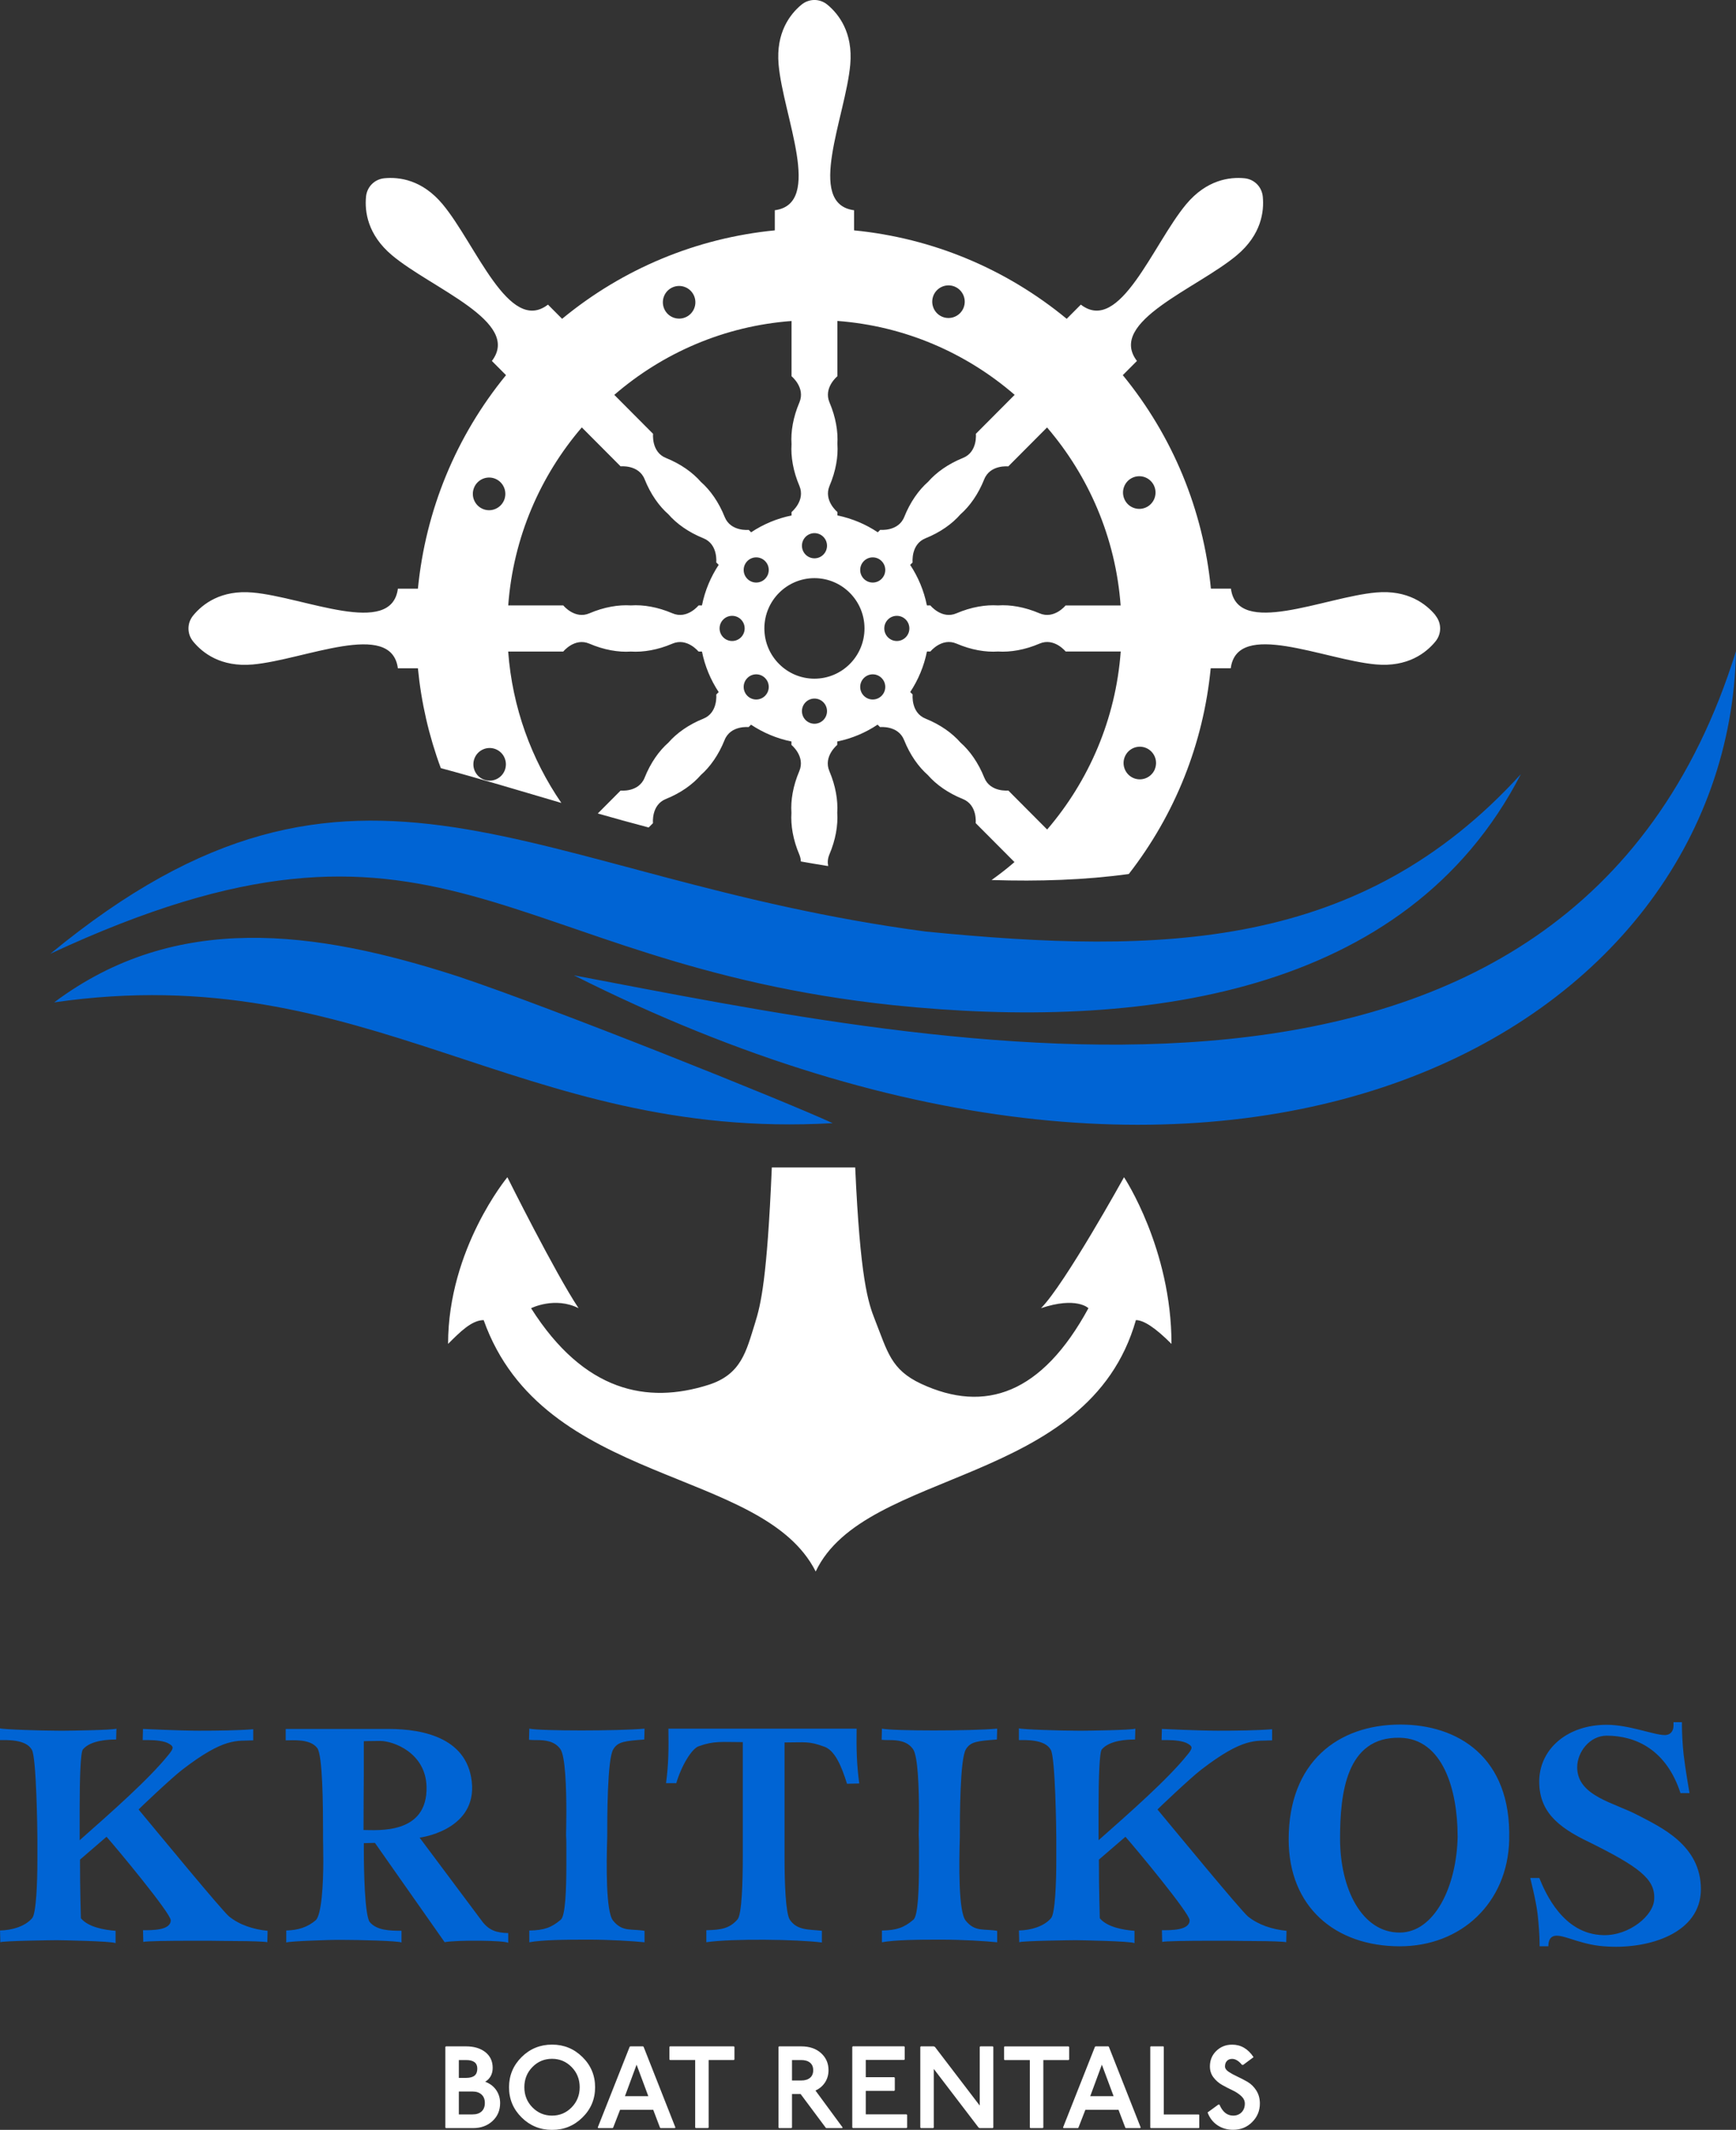 <svg xmlns="http://www.w3.org/2000/svg" width="190" height="233" viewBox="0 0 190 233" fill="none"><rect x="0" y="0" width="190" height="233" fill="#333333" stroke="none"/><g id="Layer_1" clip-path="url(#clip0_48_225)"><path id="Vector" d="M5.51 104.34C39.342 76.488 57.533 96.102 101.338 101.911C127.251 104.459 148.893 103.972 166.454 84.689C153.923 109.015 124.77 112.754 97.752 109.963C54.582 105.38 48.355 84.41 5.51 104.34ZM62.805 106.696C135.82 143.417 189.206 112.474 190 71.237C171.851 129.551 102.612 114.235 62.805 106.696ZM5.928 109.657C40.276 104.681 56.723 124.844 91.133 122.871C85.928 120.464 60.468 110.263 50.14 106.82C34.462 101.74 19.243 99.7 5.928 109.657ZM15.167 197.956C15.136 197.956 18.773 194.497 19.955 193.596C24.619 190.008 25.924 190.489 27.714 190.391V189.174C26.084 189.304 23.881 189.335 21.745 189.335C19.831 189.335 15.647 189.143 15.647 189.143L15.616 190.36H16.256C17.025 190.36 18.046 190.458 18.521 190.774C19 191.064 19.062 191.225 18.423 191.991C16.282 194.652 12.196 198.241 8.719 201.316V197.857C8.719 194.461 8.817 191.706 9.069 191.385C9.931 190.36 11.912 190.298 12.712 190.298L12.743 189.112C12.33 189.273 7.475 189.335 7.057 189.335H6.418C4.695 189.335 0.382 189.205 0 189.076V190.36C0.769 190.36 2.843 190.262 3.482 191.416C3.993 192.188 4.091 200.389 4.091 201.094V203.564C4.091 205.966 3.962 209.332 3.518 209.844C2.719 210.771 1.285 211.16 0.005 211.191L0.036 212.475C0.449 212.314 5.783 212.252 6.201 212.252C6.65 212.252 12.201 212.35 12.65 212.573V211.227C11.37 211.128 9.647 210.813 8.853 209.85C8.853 209.56 8.755 206.934 8.755 203.439L11.659 200.938C12.743 202.155 18.686 209.301 18.686 210.072C18.686 211.196 16.612 211.16 15.652 211.16L15.683 212.444C15.941 212.345 18.655 212.314 20.538 212.314H23.03C23.762 212.314 24.784 212.345 25.841 212.345C27.472 212.345 29.066 212.407 29.257 212.475L29.288 211.227C27.724 211.066 26.223 210.585 25.073 209.658C24.242 208.954 17.123 200.301 15.173 197.961L15.167 197.956ZM55.624 211.475V212.501L55.593 212.532C55.18 212.273 50.068 212.211 48.665 212.47L41.035 201.606L39.822 201.637V202.502C39.822 204.651 39.92 209.518 40.462 210.259C41.225 211.185 42.665 211.222 43.944 211.222V212.506C43.593 212.314 39.09 212.216 37.397 212.216H36.727C36.345 212.216 31.712 212.345 31.331 212.506V211.191C32.61 211.16 33.662 210.838 34.555 210.067C35.194 209.492 35.385 206.127 35.385 203.595C35.385 202.347 35.355 201.353 35.355 201.094V200.167C35.355 197.826 35.324 191.929 34.715 191.225C33.946 190.199 32.032 190.391 31.269 190.391V189.143H42.541C46.338 189.143 51.419 190.137 51.672 195.393C51.832 200.296 45.956 201.032 45.925 201.032L52.823 210.259C53.555 211.185 54.355 211.444 55.634 211.475H55.624ZM46.684 195.455C46.586 191.737 43.041 190.453 41.607 190.453C40.488 190.453 39.817 190.484 39.817 190.484V194.331C39.817 195.326 39.786 196.993 39.786 200.198C41.287 200.198 46.813 200.742 46.684 195.455ZM67.129 191.354C67.639 190.52 68.408 190.458 70.513 190.298L70.544 189.112C67.572 189.371 59.24 189.371 57.93 189.112L57.899 190.329C58.157 190.36 58.441 190.36 58.73 190.36C59.653 190.36 60.68 190.458 61.315 191.323C61.887 192.058 61.985 195.714 61.985 198.246C61.985 199.494 61.954 200.488 61.954 200.747C61.985 201.13 61.985 201.611 61.985 202.191V204.05C61.985 206.613 61.887 209.596 61.376 210.01C60.355 210.875 59.555 211.165 57.93 211.196V212.48C59.333 212.221 61.763 212.19 64.286 212.19C66.809 212.19 69.234 212.35 70.544 212.48V211.232C69.141 210.973 68.119 211.393 67.098 210.108C66.298 209.145 66.365 203.89 66.458 200.975C66.458 198.986 66.458 192.353 67.129 191.359V191.354ZM93.749 189.112H73.154C73.185 191.261 73.185 192.923 72.896 195.072H74.016C74.588 193.151 75.708 191.292 76.477 191.033C78.169 190.422 78.999 190.583 81.295 190.583V203.082C81.295 205.837 81.197 209.425 80.722 209.974C79.861 210.968 78.932 211.128 77.307 211.16V212.475C80.083 212.06 87.3 212.154 89.952 212.506V211.222C88.482 211.061 87.238 211.191 86.439 210.005C85.99 209.301 85.866 206.033 85.866 203.243V190.619C88.167 190.619 88.487 190.458 90.179 191.069C91.36 191.452 92.093 193.182 92.702 195.139L94.043 195.108C93.754 192.959 93.723 191.261 93.754 189.117L93.749 189.112ZM105.723 191.354C106.234 190.52 107.002 190.458 109.107 190.298L109.138 189.112C106.167 189.371 97.835 189.371 96.525 189.112L96.493 190.329C96.751 190.36 97.035 190.36 97.324 190.36C98.248 190.36 99.274 190.458 99.909 191.323C100.481 192.058 100.579 195.714 100.579 198.246C100.579 199.494 100.548 200.488 100.548 200.747C100.579 201.13 100.579 201.611 100.579 202.191V204.05C100.579 206.613 100.481 209.596 99.971 210.01C98.949 210.875 98.15 211.165 96.525 211.196V212.48C97.928 212.221 100.358 212.19 102.88 212.19C105.403 212.19 107.828 212.35 109.138 212.48V211.232C107.735 210.973 106.713 211.393 105.692 210.108C104.892 209.145 104.959 203.89 105.052 200.975C105.052 198.986 105.052 192.353 105.723 191.359V191.354ZM126.684 197.956C126.653 197.956 130.29 194.497 131.471 193.596C136.135 190.008 137.44 190.489 139.23 190.391V189.174C137.6 189.304 135.397 189.335 133.262 189.335C131.348 189.335 127.164 189.143 127.164 189.143L127.133 190.36H127.772C128.541 190.36 129.563 190.458 130.037 190.774C130.517 191.064 130.579 191.225 129.939 191.991C127.798 194.652 123.712 198.241 120.235 201.316V197.857C120.235 194.461 120.333 191.706 120.586 191.385C121.448 190.36 123.429 190.298 124.228 190.298L124.259 189.112C123.846 189.273 118.992 189.335 118.574 189.335H117.934C116.211 189.335 111.898 189.205 111.516 189.076V190.36C112.285 190.36 114.359 190.262 114.999 191.416C115.51 192.188 115.608 200.389 115.608 201.094V203.564C115.608 205.966 115.479 209.332 115.035 209.844C114.235 210.771 112.801 211.16 111.522 211.191L111.553 212.475C111.965 212.314 117.3 212.252 117.718 212.252C118.166 212.252 123.717 212.35 124.166 212.573V211.227C122.887 211.128 121.164 210.813 120.369 209.85C120.369 209.56 120.271 206.934 120.271 203.439L123.176 200.938C124.259 202.155 130.202 209.301 130.202 210.072C130.202 211.196 128.128 211.16 127.169 211.16L127.2 212.444C127.458 212.345 130.171 212.314 132.054 212.314H134.546C135.279 212.314 136.3 212.345 137.358 212.345C138.988 212.345 140.582 212.407 140.773 212.475L140.804 211.227C139.241 211.066 137.74 210.585 136.589 209.658C135.759 208.954 128.639 200.301 126.689 197.961L126.684 197.956ZM165.18 201.254C165.02 208.177 159.913 212.92 153.206 212.92C146.149 212.92 141.041 208.628 141.041 201.223C141.041 192.794 146.407 188.662 153.268 188.662C159.526 188.662 165.433 192.188 165.175 201.254H165.18ZM159.531 200.871C159.531 195.838 157.937 190.199 153.211 190.106C147.335 189.977 146.665 196.195 146.665 201.13C146.665 206.644 149.058 211.418 153.18 211.418C156.977 211.418 159.438 206.417 159.536 200.876L159.531 200.871ZM179.29 198.593C176.736 197.215 172.619 196.511 172.619 193.337C172.619 191.67 173.992 189.878 175.844 189.878C179.068 189.878 182.391 191.447 183.923 196.159H184.913C184.913 196.159 184.464 193.627 184.274 191.991C184.145 190.904 184.083 189.428 184.083 188.786V188.403H183.159V188.817C183.159 189.231 182.937 189.811 182.2 189.811C181.018 189.811 178.305 188.687 175.844 188.687C171.66 188.687 168.626 191.188 168.466 194.647C168.368 198.075 170.38 199.841 173.961 201.539C179.326 204.2 181.142 205.547 181.049 207.69C181.049 209.549 178.274 211.791 175.462 211.698C171.087 211.6 169.142 207.085 168.472 205.448H167.481C167.481 205.479 168.09 207.789 168.281 209.358C168.41 210.383 168.503 211.89 168.503 212.532V212.915H169.462C169.462 212.304 169.653 211.76 170.386 211.76C171.438 211.76 173.29 212.848 175.973 212.946C180.477 213.205 186.157 211.501 186.157 206.665C186.157 201.829 181.72 199.872 179.29 198.588V198.593Z" fill="#0064D4"></path><path id="Vector_2" d="M157.122 67.323C156.095 66.075 154.088 64.506 150.606 64.817C144.957 65.319 135.428 69.757 134.722 64.398H132.529C131.688 55.792 128.355 47.72 122.887 41.04L124.435 39.487C121.159 35.194 131.023 31.57 135.372 27.919C138.054 25.667 138.364 23.135 138.209 21.52C138.106 20.437 137.28 19.604 136.197 19.5C134.593 19.345 132.065 19.661 129.821 22.348C126.183 26.708 122.572 36.613 118.295 33.325L116.748 34.878C110.087 29.39 102.05 26.045 93.475 25.201V23C88.136 22.291 92.557 12.727 93.058 7.058C93.367 3.563 91.804 1.548 90.561 0.518C89.725 -0.176 88.554 -0.176 87.713 0.518C86.47 1.548 84.906 3.563 85.216 7.058C85.716 12.727 90.138 22.291 84.798 23V25.201C76.224 26.045 68.181 29.39 61.521 34.878L59.973 33.325C55.696 36.613 52.085 26.713 48.448 22.348C46.204 19.655 43.681 19.345 42.072 19.5C40.993 19.604 40.163 20.432 40.059 21.52C39.905 23.13 40.219 25.667 42.897 27.919C47.241 31.57 57.11 35.194 53.834 39.487L55.382 41.04C49.913 47.725 46.586 55.792 45.739 64.403H43.547C42.84 69.762 33.312 65.324 27.662 64.822C24.18 64.511 22.173 66.08 21.147 67.328C20.455 68.167 20.455 69.343 21.147 70.186C22.173 71.434 24.18 73.003 27.662 72.693C33.312 72.19 42.84 67.753 43.547 73.112H45.739C46.106 76.876 46.952 80.542 48.247 84.032C52.436 85.156 56.795 86.476 61.438 87.838C58.157 83.059 56.073 77.394 55.619 71.279H61.645C61.645 71.279 62.893 69.726 64.503 70.414C66.107 71.103 67.691 71.372 69.048 71.279C70.405 71.367 71.988 71.103 73.593 70.414C75.197 69.726 76.451 71.279 76.451 71.279H76.828C77.153 72.889 77.782 74.391 78.659 75.711L78.391 75.981C78.391 75.981 78.602 77.969 76.982 78.621C75.357 79.274 74.052 80.211 73.159 81.236C72.133 82.137 71.204 83.447 70.554 85.073C69.904 86.704 67.923 86.487 67.923 86.487L65.426 88.993C67.237 89.51 69.089 90.023 70.993 90.525L71.467 90.049C71.467 90.049 71.256 88.061 72.876 87.408C74.501 86.756 75.806 85.819 76.698 84.793C77.72 83.897 78.654 82.582 79.304 80.957C79.954 79.326 81.935 79.543 81.935 79.543L82.198 79.279C83.519 80.154 85.01 80.791 86.619 81.117V81.49C86.619 81.49 88.167 82.743 87.481 84.358C86.795 85.969 86.526 87.558 86.619 88.92C86.531 90.282 86.795 91.871 87.481 93.482C87.594 93.746 87.641 94 87.651 94.243C88.569 94.403 89.493 94.564 90.432 94.714C90.504 94.725 90.576 94.73 90.643 94.74C90.566 94.362 90.581 93.938 90.772 93.482C91.458 91.871 91.727 90.282 91.634 88.92C91.722 87.558 91.458 85.969 90.772 84.358C90.086 82.748 91.634 81.49 91.634 81.49V81.117C93.238 80.791 94.734 80.154 96.05 79.274L96.318 79.543C96.318 79.543 98.299 79.331 98.949 80.957C99.599 82.588 100.533 83.897 101.554 84.793C102.452 85.824 103.757 86.756 105.377 87.408C107.002 88.061 106.786 90.049 106.786 90.049L111.032 94.31C110.227 95.004 109.391 95.656 108.524 96.273C113.719 96.438 118.724 96.273 123.542 95.615C128.608 89.101 131.704 81.355 132.508 73.107H134.701C135.408 67.748 144.936 72.185 150.585 72.687C154.068 72.998 156.075 71.429 157.101 70.181C157.792 69.343 157.792 68.167 157.101 67.323H157.122ZM51.884 53.348C52.26 52.437 53.297 52.002 54.205 52.374C55.113 52.752 55.547 53.793 55.175 54.71C54.799 55.621 53.762 56.056 52.854 55.683C51.946 55.305 51.512 54.264 51.884 53.353V53.348ZM54.272 85.264C53.364 85.642 52.322 85.213 51.946 84.301C51.569 83.39 51.997 82.344 52.905 81.966C53.813 81.588 54.855 82.018 55.232 82.929C55.609 83.841 55.18 84.886 54.272 85.264ZM102.163 32.326C102.54 31.414 103.577 30.98 104.485 31.352C105.393 31.73 105.826 32.771 105.455 33.682C105.078 34.594 104.041 35.029 103.133 34.656C102.225 34.278 101.792 33.237 102.163 32.326ZM91.649 48.59C91.737 47.228 91.474 45.638 90.788 44.028C90.102 42.417 91.649 41.159 91.649 41.159V35.111C99.032 35.66 105.759 38.617 111.052 43.194L106.806 47.456C106.806 47.456 107.018 49.444 105.398 50.096C103.778 50.749 102.468 51.686 101.575 52.711C100.554 53.607 99.62 54.922 98.97 56.548C98.32 58.174 96.339 57.962 96.339 57.962L96.07 58.231C94.75 57.35 93.259 56.719 91.654 56.387V56.015C91.654 56.015 90.107 54.761 90.793 53.146C91.479 51.536 91.747 49.946 91.654 48.584L91.649 48.59ZM96.488 63.326C95.952 63.864 95.085 63.864 94.549 63.326C94.012 62.787 94.012 61.917 94.549 61.379C95.085 60.84 95.952 60.84 96.488 61.379C97.025 61.917 97.025 62.787 96.488 63.326ZM89.142 58.324C89.9 58.324 90.514 58.94 90.514 59.701C90.514 60.462 89.9 61.079 89.142 61.079C88.384 61.079 87.77 60.462 87.77 59.701C87.77 58.94 88.384 58.324 89.142 58.324ZM73.644 31.42C74.552 31.042 75.594 31.471 75.971 32.383C76.348 33.294 75.919 34.34 75.011 34.718C74.104 35.096 73.061 34.666 72.685 33.755C72.308 32.843 72.736 31.798 73.644 31.42ZM86.63 35.111V41.159C86.63 41.159 88.177 42.412 87.491 44.028C86.805 45.638 86.537 47.228 86.63 48.59C86.542 49.951 86.805 51.541 87.491 53.151C88.177 54.761 86.63 56.02 86.63 56.02V56.393C85.025 56.719 83.529 57.356 82.208 58.231L81.945 57.967C81.945 57.967 79.964 58.179 79.314 56.553C78.664 54.922 77.73 53.612 76.709 52.716C75.811 51.686 74.506 50.754 72.886 50.101C71.266 49.449 71.478 47.461 71.478 47.461L67.232 43.199C72.525 38.622 79.252 35.666 86.635 35.117L86.63 35.111ZM83.735 63.326C83.199 63.864 82.332 63.864 81.796 63.326C81.259 62.787 81.259 61.917 81.796 61.379C82.332 60.84 83.199 60.84 83.735 61.379C84.272 61.917 84.272 62.787 83.735 63.326ZM76.833 66.231H76.456C76.456 66.231 75.208 67.784 73.598 67.095C71.993 66.407 70.41 66.137 69.053 66.231C67.696 66.143 66.112 66.407 64.508 67.095C62.903 67.784 61.65 66.231 61.65 66.231H55.624C56.171 58.821 59.117 52.069 63.677 46.757L67.923 51.018C67.923 51.018 69.904 50.806 70.554 52.431C71.204 54.062 72.138 55.373 73.159 56.268C74.052 57.294 75.362 58.231 76.982 58.883C78.607 59.536 78.391 61.524 78.391 61.524L78.659 61.793C77.782 63.119 77.153 64.615 76.828 66.225L76.833 66.231ZM80.129 70.124C79.371 70.124 78.757 69.508 78.757 68.747C78.757 67.986 79.371 67.37 80.129 67.37C80.888 67.37 81.501 67.986 81.501 68.747C81.501 69.508 80.888 70.124 80.129 70.124ZM83.735 76.12C83.199 76.659 82.332 76.659 81.796 76.12C81.259 75.582 81.259 74.712 81.796 74.174C82.332 73.635 83.199 73.635 83.735 74.174C84.272 74.712 84.272 75.582 83.735 76.12ZM89.142 79.175C88.384 79.175 87.77 78.559 87.77 77.798C87.77 77.037 88.384 76.421 89.142 76.421C89.9 76.421 90.514 77.037 90.514 77.798C90.514 78.559 89.9 79.175 89.142 79.175ZM89.137 74.246C86.114 74.246 83.658 71.781 83.658 68.747C83.658 65.713 86.114 63.248 89.137 63.248C92.16 63.248 94.616 65.708 94.616 68.747C94.616 71.787 92.16 74.246 89.137 74.246ZM96.488 76.12C95.952 76.659 95.085 76.659 94.549 76.12C94.012 75.582 94.012 74.712 94.549 74.174C95.085 73.635 95.952 73.635 96.488 74.174C97.025 74.712 97.025 75.582 96.488 76.12ZM98.155 70.124C97.396 70.124 96.782 69.508 96.782 68.747C96.782 67.986 97.396 67.37 98.155 67.37C98.913 67.37 99.527 67.986 99.527 68.747C99.527 69.508 98.913 70.124 98.155 70.124ZM114.602 90.743L110.356 86.481C110.356 86.481 108.375 86.694 107.725 85.068C107.075 83.442 106.141 82.127 105.119 81.231C104.227 80.206 102.916 79.269 101.297 78.616C99.671 77.964 99.888 75.975 99.888 75.975L99.62 75.706C100.497 74.381 101.126 72.884 101.451 71.274H101.828C101.828 71.274 103.076 69.721 104.686 70.409C106.29 71.098 107.874 71.367 109.231 71.274C110.588 71.362 112.172 71.098 113.776 70.409C115.381 69.721 116.634 71.274 116.634 71.274H122.66C122.113 78.683 119.167 85.435 114.607 90.748L114.602 90.743ZM116.629 66.231C116.629 66.231 115.381 67.784 113.771 67.095C112.167 66.407 110.583 66.137 109.226 66.231C107.869 66.143 106.285 66.407 104.681 67.095C103.076 67.784 101.823 66.231 101.823 66.231H101.446C101.121 64.62 100.492 63.119 99.615 61.798L99.883 61.529C99.883 61.529 99.671 59.541 101.291 58.888C102.916 58.236 104.222 57.299 105.114 56.273C106.141 55.373 107.069 54.062 107.719 52.437C108.369 50.806 110.351 51.023 110.351 51.023L114.596 46.762C119.157 52.074 122.103 58.826 122.65 66.236H116.624L116.629 66.231ZM124.006 52.235C124.914 51.857 125.956 52.286 126.333 53.198C126.71 54.109 126.281 55.155 125.373 55.533C124.466 55.911 123.423 55.481 123.047 54.57C122.67 53.659 123.098 52.613 124.006 52.235ZM126.395 84.151C126.018 85.063 124.981 85.498 124.073 85.125C123.165 84.747 122.732 83.706 123.104 82.795C123.48 81.883 124.517 81.448 125.425 81.821C126.333 82.199 126.766 83.24 126.39 84.151H126.395ZM58.126 143.117C63.961 152.318 70.874 153.602 77.508 151.51C81.151 150.366 81.672 147.808 82.626 144.779C83.271 142.724 83.957 139.943 84.473 127.713H93.599C94.146 139.876 95.003 142.475 95.761 144.386C97.138 147.865 97.499 149.838 100.822 151.386C107.823 154.638 114.039 152.468 119.126 143.112C119.126 143.112 117.831 141.807 113.936 143.112C116.531 140.507 123.021 128.785 123.021 128.785C123.021 128.785 128.216 136.598 128.216 147.021C126.486 145.285 125.188 144.417 124.321 144.417C119.131 162.653 94.652 160.572 89.276 171.917C83.441 160.385 59.426 162.653 52.936 144.417C51.636 144.417 50.341 145.716 49.041 147.021C49.041 136.603 55.531 128.785 55.531 128.785C55.531 128.785 60.721 139.203 63.321 143.112C60.726 141.807 58.131 143.112 58.131 143.112L58.126 143.117ZM53.106 227.739C53.648 227.398 53.922 226.89 53.922 226.217C53.922 225.492 53.653 224.923 53.122 224.498C52.586 224.079 51.884 223.866 51.007 223.866H48.804L48.742 223.928V232.746L48.804 232.809H51.77C52.627 232.809 53.339 232.555 53.896 232.042C54.453 231.53 54.737 230.872 54.737 230.064C54.737 229.536 54.592 229.065 54.309 228.651C54.025 228.236 53.622 227.931 53.106 227.739ZM50.218 225.363H51.007C51.832 225.363 52.24 225.673 52.24 226.295C52.24 226.642 52.142 226.901 51.941 227.066C51.739 227.232 51.43 227.315 51.007 227.315H50.218V225.358V225.363ZM52.709 230.986C52.472 231.203 52.142 231.312 51.719 231.312H50.218V228.806H51.719C52.137 228.806 52.462 228.915 52.704 229.137C52.947 229.36 53.065 229.666 53.065 230.059C53.065 230.453 52.947 230.768 52.709 230.986ZM60.422 223.675C59.117 223.675 58.002 224.13 57.089 225.037C56.176 225.943 55.712 227.046 55.712 228.34C55.712 229.635 56.171 230.737 57.089 231.644C58.008 232.55 59.117 233.005 60.422 233.005C61.727 233.005 62.831 232.55 63.749 231.644C64.673 230.737 65.132 229.635 65.132 228.34C65.132 227.046 64.673 225.943 63.749 225.037C62.831 224.13 61.722 223.675 60.422 223.675ZM62.563 230.541C61.975 231.141 61.258 231.442 60.417 231.442C59.576 231.442 58.864 231.141 58.271 230.541C57.682 229.94 57.389 229.205 57.389 228.335C57.389 227.465 57.682 226.73 58.271 226.129C58.859 225.528 59.576 225.228 60.417 225.228C61.258 225.228 61.97 225.528 62.563 226.129C63.151 226.73 63.445 227.465 63.445 228.335C63.445 229.205 63.151 229.94 62.563 230.541ZM70.384 223.866H68.97L68.909 223.928L65.421 232.746L65.483 232.809H67.051L67.113 232.746L67.866 230.805H71.493L72.231 232.746L72.293 232.809H73.861L73.923 232.746L70.446 223.928L70.384 223.866ZM68.398 229.319L69.672 225.87L70.957 229.319H68.398ZM80.32 223.866L80.382 223.928V225.295L80.32 225.358H77.56V232.741L77.498 232.803H76.147L76.085 232.741V225.358H73.325L73.263 225.295V223.928L73.325 223.866H80.325H80.32ZM90.298 227.812C90.55 227.418 90.679 226.973 90.679 226.471C90.679 225.72 90.406 225.099 89.864 224.607C89.323 224.115 88.595 223.866 87.687 223.866H85.268L85.206 223.928V232.746L85.268 232.809H86.619L86.681 232.746V229.081H87.625L90.359 232.746L90.421 232.809H92.165L92.227 232.746L89.25 228.697C89.689 228.501 90.04 228.205 90.292 227.817L90.298 227.812ZM88.657 227.304C88.43 227.501 88.105 227.6 87.687 227.6H86.681V225.363H87.687C88.105 225.363 88.425 225.461 88.657 225.653C88.889 225.844 89.003 226.119 89.003 226.476C89.003 226.833 88.889 227.113 88.657 227.304ZM99.223 231.312L99.284 231.374V232.741L99.223 232.803H93.341L93.279 232.741V223.923L93.341 223.861H98.954L99.016 223.923V225.29L98.954 225.352H94.755V227.242H97.871L97.933 227.304V228.671L97.871 228.734H94.755V231.302H99.223V231.312ZM108.653 223.866L108.715 223.928V232.746L108.653 232.809H107.229L107.1 232.746L102.199 226.331V232.746L102.137 232.809H100.786L100.724 232.746V223.928L100.786 223.866H102.199L102.328 223.928L107.229 230.344V223.928L107.291 223.866H108.653ZM116.949 225.363H114.189V232.746L114.127 232.809H112.775L112.713 232.746V225.363H109.953L109.891 225.301V223.934L109.953 223.872H116.954L117.016 223.934V225.301L116.954 225.363H116.949ZM121.308 223.866H119.895L119.833 223.928L116.345 232.746L116.407 232.809H117.976L118.037 232.746L118.791 230.805H122.417L123.155 232.746L123.217 232.809H124.785L124.847 232.746L121.37 223.928L121.308 223.866ZM119.322 229.319L120.596 225.87L121.881 229.319H119.322ZM131.203 231.312L131.255 231.374V232.757L131.203 232.809H125.946L125.895 232.757V223.918L125.946 223.866H127.324L127.375 223.918V231.317H131.208L131.203 231.312ZM137.497 228.692C137.76 229.101 137.889 229.578 137.889 230.121C137.889 230.913 137.605 231.592 137.043 232.151C136.481 232.715 135.784 232.995 134.964 232.995C134.309 232.995 133.736 232.824 133.241 232.493C132.746 232.156 132.385 231.69 132.168 231.095L133.339 230.24H133.468C133.808 231.043 134.309 231.442 134.969 231.442C135.341 231.442 135.65 231.323 135.887 231.079C136.125 230.836 136.243 230.52 136.243 230.126C136.243 229.821 136.114 229.547 135.851 229.303C135.588 229.06 135.268 228.847 134.892 228.671C134.515 228.495 134.139 228.299 133.767 228.092C133.396 227.884 133.076 227.605 132.813 227.263C132.55 226.921 132.421 226.517 132.421 226.057C132.421 225.383 132.653 224.819 133.122 224.363C133.592 223.908 134.164 223.68 134.856 223.68C135.815 223.68 136.594 224.136 137.198 225.047L136.063 225.891H135.934C135.578 225.456 135.217 225.238 134.851 225.238C134.613 225.238 134.422 225.311 134.283 225.461C134.144 225.611 134.072 225.808 134.072 226.057C134.072 226.269 134.2 226.466 134.469 226.647C134.732 226.823 135.052 226.999 135.423 227.17C135.795 227.341 136.171 227.537 136.548 227.755C136.924 227.978 137.244 228.293 137.507 228.703L137.497 228.692Z" fill="white"></path></g><defs><clipPath id="clip0_48_225"><rect width="190" height="233" fill="white"></rect></clipPath></defs></svg>